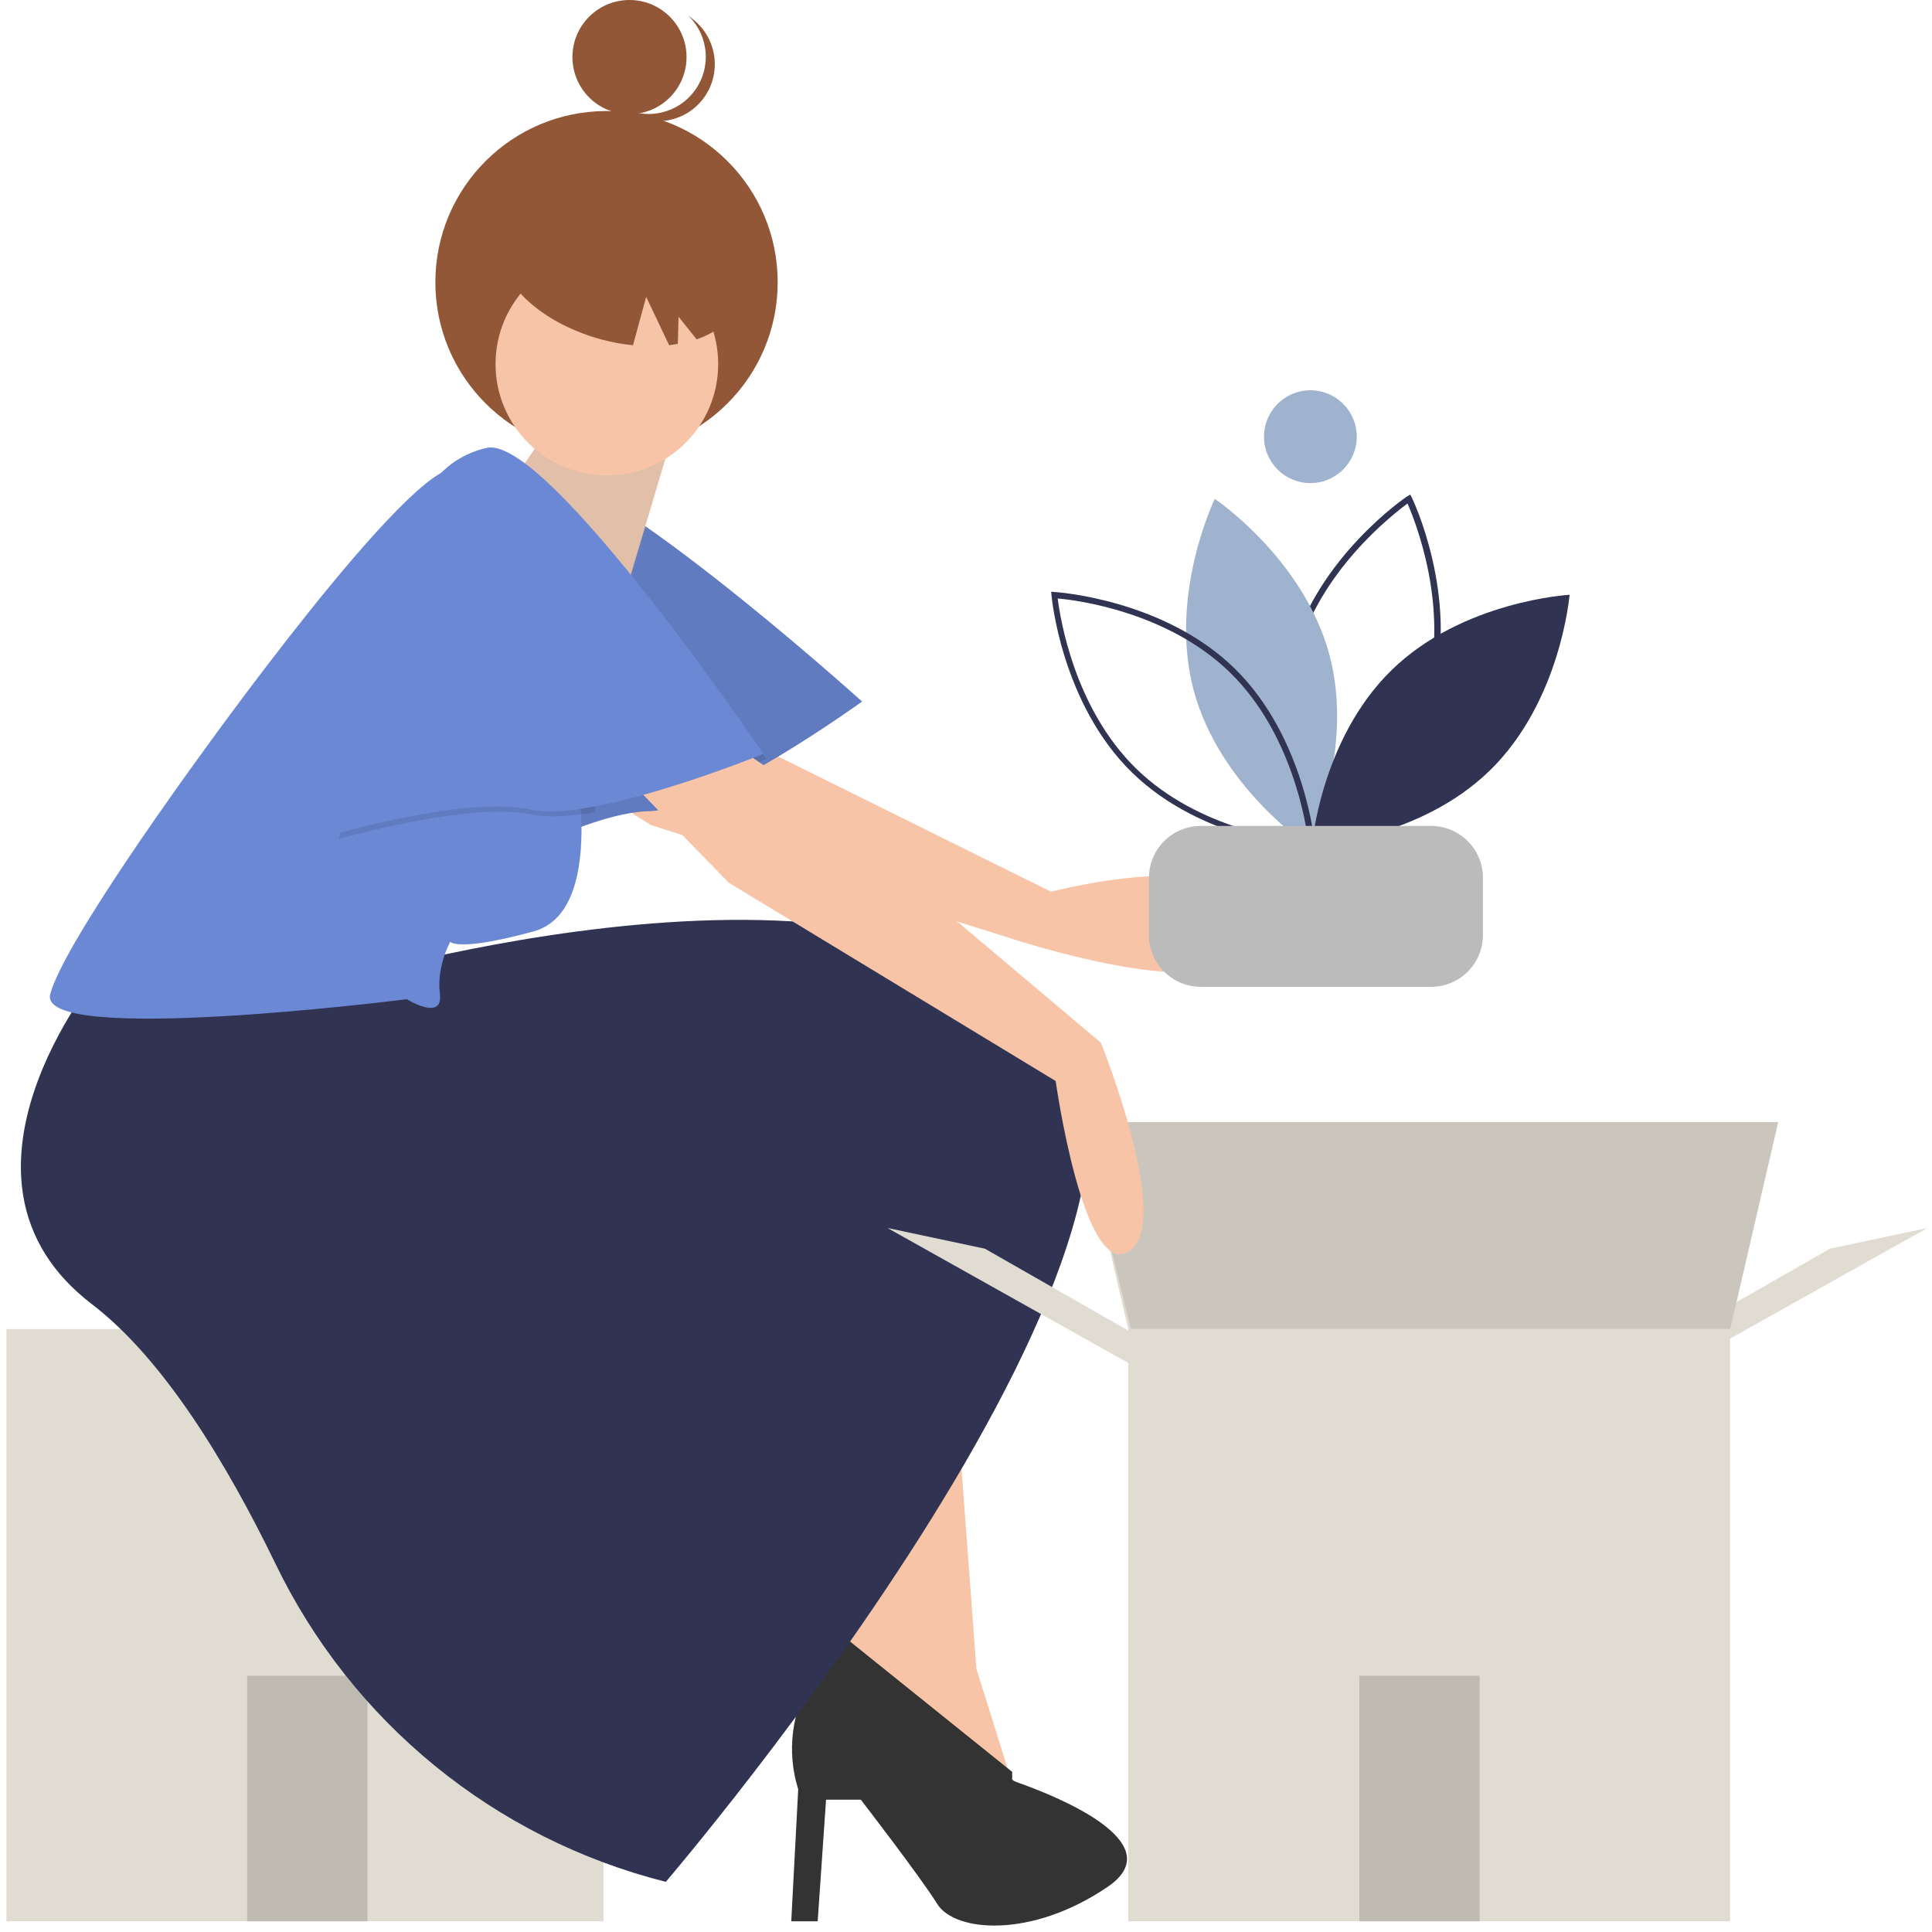 <svg width="300" height="300" viewBox="0 0 300 300" fill="none" xmlns="http://www.w3.org/2000/svg">
<path d="M1 206.382H93.702V298.336H1V206.382Z" fill="#E1DCD2"/>
<path opacity="0.15" d="M38.38 260.209H57.07V298.336H38.38V260.209Z" fill="black"/>
<path d="M191.008 148.132C187.497 155.59 157.786 145.97 157.786 145.97L101.119 128.136L87.074 119.327L78.16 113.707L96.527 106.951L97.067 107.167L110.626 112.41L163.188 138.458C163.188 138.512 200.192 128.677 191.008 148.132Z" fill="#F7C4A7"/>
<path d="M81.028 72.886C81.028 72.886 73.951 75.751 73.141 83.749C72.331 91.747 72.277 136.819 72.277 136.819C72.277 136.819 90.806 126.173 100.745 125.957C110.685 125.74 133.86 108.933 133.86 108.933C133.86 108.933 90.212 69.535 81.028 72.886Z" fill="#6B88D5"/>
<path opacity="0.1" d="M81.028 72.886C81.028 72.886 73.951 75.751 73.141 83.749C72.331 91.747 72.277 136.819 72.277 136.819C72.277 136.819 90.806 126.173 100.745 125.957C110.685 125.74 133.86 108.933 133.86 108.933C133.86 108.933 90.212 69.535 81.028 72.886Z" fill="black"/>
<path d="M204.003 132.047L203.763 131.567C203.667 131.423 196.463 116.336 200.497 101.441C204.532 86.546 218.364 77.129 218.508 77.081L218.988 76.792L219.228 77.273C219.324 77.417 226.528 92.504 222.494 107.399C218.46 122.294 204.628 131.711 204.484 131.759L204.003 132.047ZM218.556 78.186C216.154 79.964 204.916 88.708 201.41 101.681C197.904 114.702 203.187 127.867 204.388 130.654C206.789 128.876 218.027 120.132 221.533 107.159C225.039 94.138 219.756 80.924 218.556 78.186Z" fill="#303351"/>
<path d="M185.369 107.255C189.403 122.15 203.187 131.375 203.187 131.375C203.187 131.375 210.439 116.48 206.405 101.585C202.371 86.69 188.635 77.465 188.635 77.465C188.635 77.465 181.383 92.36 185.369 107.255Z" fill="#9FB3CE"/>
<path d="M204.244 131.855L203.715 131.807C203.571 131.807 186.858 130.75 175.811 119.987C164.765 109.225 163.276 92.552 163.276 92.408L163.228 91.879L163.757 91.927C163.901 91.927 180.614 92.984 191.66 103.747C202.707 114.51 204.196 131.183 204.196 131.327L204.244 131.855ZM164.237 92.936C164.621 95.915 166.782 109.945 176.436 119.363C186.089 128.78 200.161 130.558 203.187 130.846C202.803 127.867 200.642 113.837 190.988 104.42C181.335 95.003 167.215 93.177 164.237 92.936Z" fill="#303351"/>
<path d="M216.106 104.036C205.06 114.798 203.715 131.327 203.715 131.327C203.715 131.327 220.285 130.414 231.331 119.651C242.377 108.888 243.722 92.36 243.722 92.36C243.722 92.36 227.153 93.273 216.106 104.036Z" fill="#303351"/>
<path d="M203.475 75.015C207.454 75.015 210.679 71.788 210.679 67.808C210.679 63.827 207.454 60.6 203.475 60.6C199.497 60.6 196.271 63.827 196.271 67.808C196.271 71.788 199.497 75.015 203.475 75.015Z" fill="#9FB3CE"/>
<path d="M186.474 128.252H222.206C226.672 128.252 230.274 131.855 230.274 136.324V145.164C230.274 149.633 226.672 153.237 222.206 153.237H186.474C182.007 153.237 178.405 149.633 178.405 145.164V136.324C178.405 131.855 182.007 128.252 186.474 128.252Z" fill="#BBBBBB"/>
<path d="M94.181 70.418C108.859 70.418 120.759 58.514 120.759 43.829C120.759 29.144 108.859 17.24 94.181 17.24C79.502 17.24 67.603 29.144 67.603 43.829C67.603 58.514 79.502 70.418 94.181 70.418Z" fill="#915737"/>
<path d="M148.638 219.091L133.513 220.172C133.513 220.172 133.027 248.544 131.082 255.84L157.011 276.376L151.609 259.083L148.638 219.091Z" fill="#F7C4A7"/>
<path d="M158.087 276.809C157.006 276.43 157.168 276.214 157.168 276.214V275.133L130.753 253.895C130.482 254.867 130.212 255.462 129.888 255.678C128.916 256.272 127.511 258.164 126.161 260.38C122.92 265.622 122.109 271.999 123.946 277.836L122.866 298.336H126.97L128.268 279.457H133.67C133.67 279.457 142.853 291.346 145.554 295.67C148.255 299.993 160.14 301.074 172.024 292.968C182.072 286.104 163.921 278.862 158.087 276.809Z" fill="#333333"/>
<path d="M104.436 67.482L95.252 98.286L73.104 82.073C73.104 82.073 84.448 69.644 84.448 66.401C84.448 63.158 104.436 67.482 104.436 67.482Z" fill="#E0BFA8"/>
<path opacity="0.05" d="M105.184 65.987L96 96.791L73.852 80.578C73.852 80.578 85.196 68.148 85.196 64.906C85.196 61.663 105.184 65.987 105.184 65.987Z" fill="#F7C4A7"/>
<path d="M94.235 73.823C103.782 73.823 111.521 66.08 111.521 56.529C111.521 46.978 103.782 39.235 94.235 39.235C84.688 39.235 76.948 46.978 76.948 56.529C76.948 66.08 84.688 73.823 94.235 73.823Z" fill="#F7C4A7"/>
<path d="M15.334 151.159C15.334 151.159 -11.136 183.045 14.254 202.5C25.436 211.039 35.213 227.252 42.722 242.708C54.606 267.406 76.809 285.51 103.387 292.212C103.387 292.212 193.6 186.828 162.809 157.104C132.017 127.38 48.826 153.321 48.826 153.321L15.334 151.159Z" fill="#303351"/>
<path d="M90.291 127.974C90.4 135.108 89.049 142.89 82.891 144.619C71.006 147.862 69.926 146.241 69.926 146.241C69.926 146.241 67.765 150.024 68.305 154.347C68.846 158.671 63.173 155.158 63.173 155.158C63.173 155.158 5.642 162.454 7.803 154.347C9.964 146.241 30.491 118.138 30.491 118.138C30.491 118.138 63.984 71.121 71.006 72.742C71.222 72.796 71.493 72.85 71.763 72.958C78.893 75.066 91.048 84.253 92.074 87.874C93.155 91.657 88.833 115.436 88.833 115.436C89.697 119.543 90.183 123.759 90.291 127.974Z" fill="#6B88D5"/>
<path d="M97.746 17.726C102.639 17.726 106.606 13.758 106.606 8.863C106.606 3.968 102.639 0 97.746 0C92.853 0 88.887 3.968 88.887 8.863C88.887 13.758 92.853 17.726 97.746 17.726Z" fill="#915737"/>
<path d="M107.686 14.321C110.495 10.755 110.171 5.675 106.93 2.486C107.2 2.648 107.416 2.81 107.632 3.026C111.467 6.053 112.116 11.619 109.091 15.456C106.065 19.293 100.501 19.942 96.666 16.916C96.45 16.753 96.234 16.537 96.018 16.321C99.799 18.753 104.877 17.888 107.686 14.321ZM99.043 31.453C109.091 34.209 115.951 41.181 114.384 47.017C113.682 49.666 111.359 51.611 108.172 52.692L105.363 49.179L105.255 53.395C104.823 53.449 104.337 53.557 103.905 53.611L100.339 46.099L98.287 53.611C96.612 53.449 94.937 53.124 93.317 52.692C83.269 49.936 76.408 42.964 77.975 37.128C79.541 31.291 88.995 28.697 99.043 31.453Z" fill="#915737"/>
<path opacity="0.1" d="M90.938 113.545C91.803 117.652 92.289 121.867 92.397 126.083C88.615 126.785 85.212 127.001 82.835 126.515C73.112 124.353 52.584 130.298 52.584 130.298C52.584 130.298 63.388 86.523 66.089 78.957C67.386 75.282 70.249 72.418 73.868 71.067C80.999 73.174 93.153 82.362 94.18 85.983C95.26 89.766 90.938 113.545 90.938 113.545ZM119.029 117.868C119.029 117.868 111.898 120.786 103.687 123.272L96.34 115.706L115.788 113.545L116.274 113.869C118.002 116.355 119.029 117.868 119.029 117.868Z" fill="black"/>
<path d="M268.334 207.877H175.544L167.714 174.235H276.116L268.334 207.877Z" fill="#E1DCD2"/>
<path d="M259.501 212.986L261.91 206.607L284.169 193.894L299.291 190.682L259.501 212.986ZM177.6 212.986L175.192 206.607L152.932 193.894L137.81 190.682L177.6 212.986Z" fill="#E1DCD2"/>
<path opacity="0.1" d="M268.665 206.382H175.599L167.714 174.235H276.116L268.665 206.382Z" fill="black"/>
<path d="M175.19 206.382H268.64V298.336H175.19V206.382Z" fill="#E1DCD2"/>
<path opacity="0.15" d="M211.075 260.209H229.765V298.336H211.075V260.209Z" fill="black"/>
<path d="M175.265 194.339C168.243 198.662 163.921 167.858 163.921 167.858L113.142 137.053L101.582 125.164L94.235 117.598L113.682 115.436L114.168 115.76L126.107 124.083L170.944 161.913C170.944 161.913 182.288 190.016 175.265 194.339Z" fill="#F7C4A7"/>
<path d="M75.868 69.499C75.868 69.499 68.305 70.58 65.604 78.146C62.903 85.712 52.099 129.487 52.099 129.487C52.099 129.487 72.627 123.543 82.351 125.704C92.074 127.866 118.544 117.057 118.544 117.057C118.544 117.057 85.592 68.419 75.868 69.499Z" fill="#6B88D5"/>
</svg>
